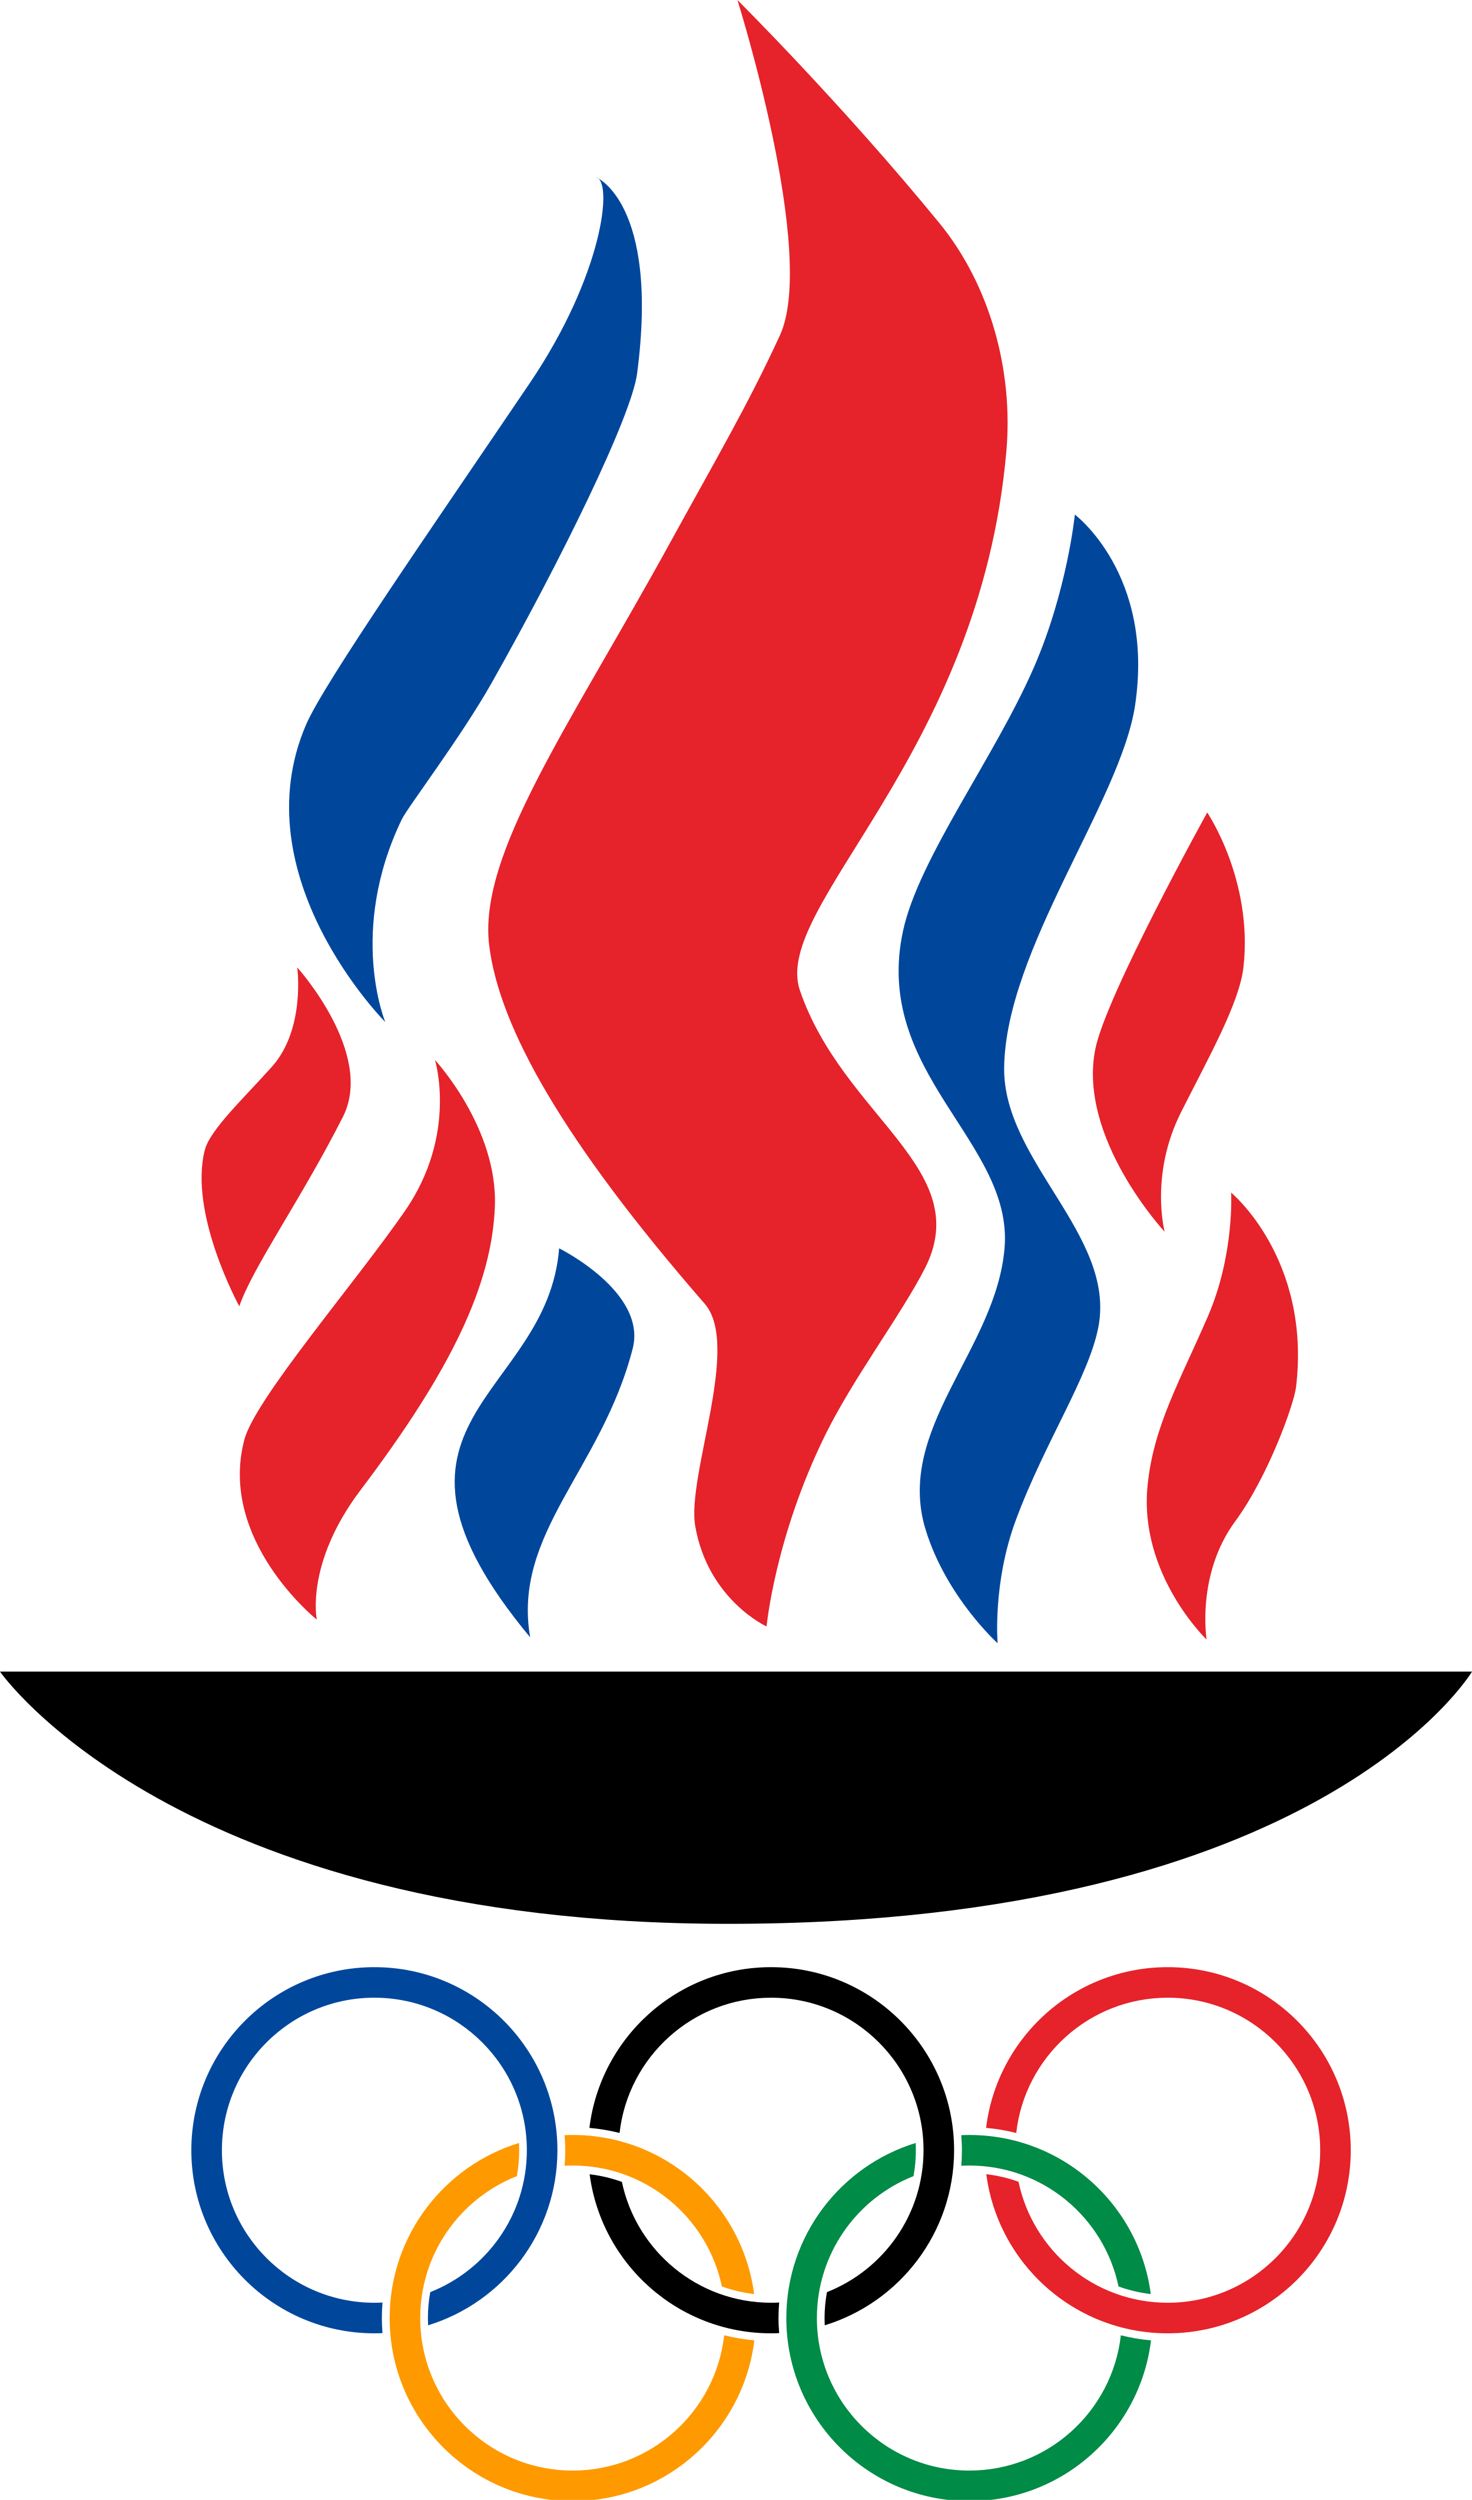 <?xml version="1.0" encoding="UTF-8" standalone="no"?>
<!-- Created with Inkscape (http://www.inkscape.org/) -->

<svg
   version="1.1"
   id="svg4430"
   width="264.212"
   height="448.612"
   viewBox="0 0 264.212 448.612"
   sodipodi:docname="Manchester 2000.svg"
   inkscape:version="1.2.1 (9c6d41e410, 2022-07-14)"
   xmlns:inkscape="http://www.inkscape.org/namespaces/inkscape"
   xmlns:sodipodi="http://sodipodi.sourceforge.net/DTD/sodipodi-0.dtd"
   xmlns="http://www.w3.org/2000/svg"
   xmlns:svg="http://www.w3.org/2000/svg">
  <defs
     id="defs4434" />
  <sodipodi:namedview
     id="namedview4432"
     pagecolor="#ffffff"
     bordercolor="#000000"
     borderopacity="0.25"
     inkscape:showpageshadow="2"
     inkscape:pageopacity="0.0"
     inkscape:pagecheckerboard="0"
     inkscape:deskcolor="#d1d1d1"
     showgrid="false"
     inkscape:zoom="0.62491224"
     inkscape:cx="104.01461"
     inkscape:cy="232.03258"
     inkscape:window-width="1366"
     inkscape:window-height="745"
     inkscape:window-x="-8"
     inkscape:window-y="-8"
     inkscape:window-maximized="1"
     inkscape:current-layer="g4436" />
  <g
     inkscape:groupmode="layer"
     inkscape:label="Image"
     id="g4436"
     transform="translate(-180.479,22.187)">
    <g
       id="g7784"
       transform="matrix(0.391,0,0,0.391,124.319,-55.306)">
		<path
   fill="#ff9900"
   d="m 476.078,1156.493 c -3.933,34.937 -33.568,62.1 -69.542,62.1 -38.659,0 -69.994,-31.349 -69.994,-70.007 0,-29.595 18.392,-54.898 44.373,-65.13 0.691,-3.854 1.05,-7.827 1.05,-11.88 0,-1.116 -0.027,-2.233 -0.08,-3.336 -34.379,10.538 -59.376,42.525 -59.376,80.346 0,46.419 37.622,84.041 84.028,84.041 42.937,0 78.339,-32.226 83.389,-73.808 -4.745,-0.413 -9.37,-1.184 -13.848,-2.326"
   id="path7768" />

		<path
   fill="#ff9900"
   d="m 402.815,1078.698 c 1.236,-0.066 2.471,-0.106 3.721,-0.106 33.675,0 61.795,23.801 68.479,55.495 4.704,1.701 9.661,2.897 14.804,3.495 -5.395,-41.196 -40.612,-73.011 -83.283,-73.011 -1.25,0 -2.485,0.027 -3.721,0.093 0.172,2.272 0.292,4.571 0.292,6.91 0,2.393 -0.106,4.772 -0.292,7.124"
   id="path7770" />

		<path
   fill="#00479c"
   d="m 318.92,1148.585 c 0,-2.392 0.106,-4.771 0.306,-7.123 -1.236,0.066 -2.485,0.106 -3.734,0.106 -38.658,0 -69.994,-31.349 -69.994,-69.994 0,-38.658 31.336,-70.007 69.994,-70.007 38.658,0 69.994,31.349 69.994,70.007 0,29.595 -18.379,54.884 -44.346,65.117 -0.704,3.867 -1.076,7.841 -1.076,11.894 0,1.116 0.027,2.233 0.08,3.336 34.379,-10.538 59.376,-42.525 59.376,-80.346 0,-46.406 -37.622,-84.027 -84.027,-84.027 -46.405,0 -84.027,37.622 -84.027,84.027 0,46.406 37.622,84.027 84.027,84.027 1.249,0 2.485,-0.04 3.721,-0.093 -0.174,-2.286 -0.294,-4.585 -0.294,-6.924"
   id="path7772" />

		<path
   d="m 428.051,1063.641 c 3.947,-34.924 33.568,-62.074 69.542,-62.074 38.658,0 69.994,31.349 69.994,70.007 0,29.582 -18.379,54.871 -44.333,65.117 -0.704,3.867 -1.103,7.827 -1.103,11.894 0,1.116 0.027,2.233 0.08,3.336 34.379,-10.538 59.389,-42.525 59.389,-80.346 0,-46.406 -37.622,-84.027 -84.027,-84.027 -42.938,0 -78.327,32.2 -83.389,73.768 4.731,0.412 9.355,1.196 13.847,2.325"
   id="path7774" />

		<path
   d="m 501.008,1148.585 c 0,-2.392 0.106,-4.771 0.306,-7.123 -1.236,0.066 -2.472,0.106 -3.721,0.106 -33.675,0 -61.795,-23.788 -68.479,-55.469 -4.717,-1.714 -9.674,-2.884 -14.804,-3.482 5.408,41.183 40.625,72.984 83.283,72.984 1.249,0 2.485,-0.04 3.721,-0.093 -0.186,-2.285 -0.306,-4.584 -0.306,-6.923"
   id="path7776" />

		<path
   fill="#008b46"
   d="m 658.166,1156.506 c -3.934,34.924 -33.555,62.087 -69.542,62.087 -38.658,0 -69.994,-31.349 -69.994,-70.007 0,-29.595 18.392,-54.898 44.359,-65.13 0.704,-3.854 1.076,-7.827 1.076,-11.88 0,-1.116 -0.026,-2.233 -0.08,-3.336 -34.379,10.538 -59.389,42.525 -59.389,80.346 0,46.419 37.622,84.041 84.027,84.041 42.937,0 78.326,-32.213 83.389,-73.781 -4.743,-0.413 -9.354,-1.211 -13.846,-2.34"
   id="path7778" />

		<path
   fill="#008b46"
   d="m 585.209,1071.575 c 0,2.392 -0.106,4.771 -0.292,7.123 1.223,-0.066 2.458,-0.106 3.708,-0.106 33.688,0 61.808,23.801 68.479,55.509 4.718,1.701 9.674,2.884 14.804,3.482 -5.395,-41.196 -40.612,-73.011 -83.283,-73.011 -1.25,0 -2.485,0.027 -3.721,0.093 0.185,2.272 0.305,4.571 0.305,6.91"
   id="path7780" />

		<path
   fill="#e6222a"
   d="m 679.681,987.547 c -42.937,0 -78.313,32.2 -83.376,73.768 4.731,0.399 9.355,1.209 13.834,2.339 3.933,-34.924 33.568,-62.087 69.542,-62.087 38.658,0 69.994,31.349 69.994,70.007 0,38.645 -31.336,69.994 -69.994,69.994 -33.688,0 -61.821,-23.814 -68.492,-55.522 -4.704,-1.701 -9.661,-2.87 -14.791,-3.468 5.396,41.196 40.612,73.024 83.283,73.024 46.406,0 84.027,-37.622 84.027,-84.027 10e-4,-46.406 -37.621,-84.028 -84.027,-84.028"
   id="path7782" />

	</g>
    <g
       id="g10669">
      <path
         id="rect4826"
         style="display:inline;fill:#000000;fill-opacity:1;stroke-width:2.891"
         d="m 180.479,277.791 h 264.212 c 0,0 -27.031,45.261 -133.521,45.261 -99.259,0 -130.692,-45.261 -130.692,-45.261 z"
         sodipodi:nodetypes="ccsc" />
      <path
         id="rect8927"
         style="fill:#00479c;fill-opacity:1;stroke-width:3.2"
         d="m 280.839,201.828 c 0,0 15.823,7.831 13.202,18.003 -5.605,21.745 -21.614,33.129 -18.403,51.807 -32.325,-38.923 3.075,-42.783 5.201,-69.81 z"
         sodipodi:nodetypes="cscc" />
      <path
         id="rect9552"
         style="fill:#00479c;stroke-width:3.2"
         d="m 235.433,107.815 c 3.246,-7.52 22.547,-35.278 40.126,-61.239 13.11,-19.361 15.053,-36.295 11.881,-36.975 0,0 11.404,4.488 7.401,35.205 -1.011,7.755 -13.721,33.608 -26.105,55.541 -5.548,9.826 -15.081,22.305 -16.151,24.528 -9.69,20.133 -2.951,36.348 -2.951,36.348 0,0 -25.988,-26.105 -14.202,-53.407 z"
         sodipodi:nodetypes="sscssscs" />
      <path
         id="rect9555"
         style="fill:#00479c;stroke-width:3.2"
         d="m 342.571,144.836 c 2.828,-13.024 16.477,-31.169 23.476,-47.243 5.999,-13.778 7.358,-27.438 7.358,-27.438 0,0 14.338,10.723 10.811,34.238 -2.578,17.189 -23.265,43.848 -23.5,65.051 -0.185,16.713 19.988,30.023 16.933,46.395 -1.676,8.982 -9.616,20.694 -14.834,34.757 -4.202,11.323 -3.27,22.102 -3.27,22.102 0,0 -9.164,-8.244 -12.9,-20.295 -5.638,-18.184 12.668,-32.399 14.148,-50.691 1.543,-19.072 -23.779,-31.275 -18.221,-56.877 z"
         sodipodi:nodetypes="sscsssscsss" />
      <path
         id="rect9610"
         style="fill:#e6222a;fill-opacity:1;stroke-width:3.2"
         d="m 224.326,236.207 c 1.914,-7.324 19.819,-28.042 28.836,-41.08 9.515,-13.757 5.392,-27.095 5.392,-27.095 0,0 11.31,12.186 10.75,26.308 -0.553,13.941 -7.65,29.104 -24.112,50.873 -9.963,13.174 -7.853,23.243 -7.853,23.243 0,0 -17.732,-14.185 -13.013,-32.249 z"
         sodipodi:nodetypes="sscsscs" />
      <path
         id="rect10639"
         style="fill:#e6222a;stroke-width:3.2"
         d="m 217.231,184.226 c 0.94,-3.719 7.171,-9.49 12.093,-15.031 6.016,-6.773 4.509,-17.774 4.509,-17.774 0,0 13.952,15.446 8.201,26.804 -7.471,14.755 -16.21,27.005 -18.603,34.005 0,0 -9.092,-16.562 -6.201,-28.004 z"
         sodipodi:nodetypes="sscscs" />
      <path
         id="rect10642"
         style="fill:#e6222a;stroke-width:3.2"
         d="m 386.454,244.434 c 1.063,-10.686 5.729,-18.609 10.83,-30.394 4.803,-11.097 4.172,-22.213 4.172,-22.213 0,0 14.38,11.874 11.656,34.881 -0.365,3.083 -5.008,16.068 -10.931,24.121 -7.018,9.541 -5.125,21.209 -5.125,21.209 0,0 -12.186,-11.68 -10.601,-27.604 z"
         sodipodi:nodetypes="sscsscs" />
      <path
         id="rect10645"
         style="fill:#e6222a;stroke-width:3.2"
         d="m 377.082,166.052 c 1.95,-9.677 20.085,-42.432 20.085,-42.432 0,0 8.23,12.101 6.506,27.722 -0.707,6.408 -6.191,16.116 -11.187,26.019 -5.694,11.284 -2.957,21.505 -2.957,21.505 0,0 -15.666,-16.835 -12.447,-32.814 z"
         sodipodi:nodetypes="scsscs" />
      <path
         id="rect10648"
         style="fill:#e6222a;stroke-width:3.2"
         d="m 268.286,147.485 c -2.028,-16.475 14.449,-39.449 32.607,-72.529 7.919,-14.426 13.809,-24.442 19.565,-36.945 6.738,-14.636 -7.619,-60.198 -7.619,-60.198 0,0 18.775,18.666 36.254,40.038 9.05,11.066 13.297,26.404 12.019,40.951 -4.816,54.815 -42.227,81.66 -37.052,96.76 7.774,22.685 31.567,32.05 22.406,49.909 -4.284,8.352 -12.816,19.613 -17.855,29.838 -9.043,18.353 -10.538,34.376 -10.538,34.376 0,0 -10.474,-4.764 -12.798,-17.957 -1.604,-9.103 8.268,-32.401 1.679,-39.971 -25.536,-29.339 -36.874,-49.698 -38.668,-64.273 z"
         sodipodi:nodetypes="ssscssssscsss" />
    </g>
  </g>
</svg>
